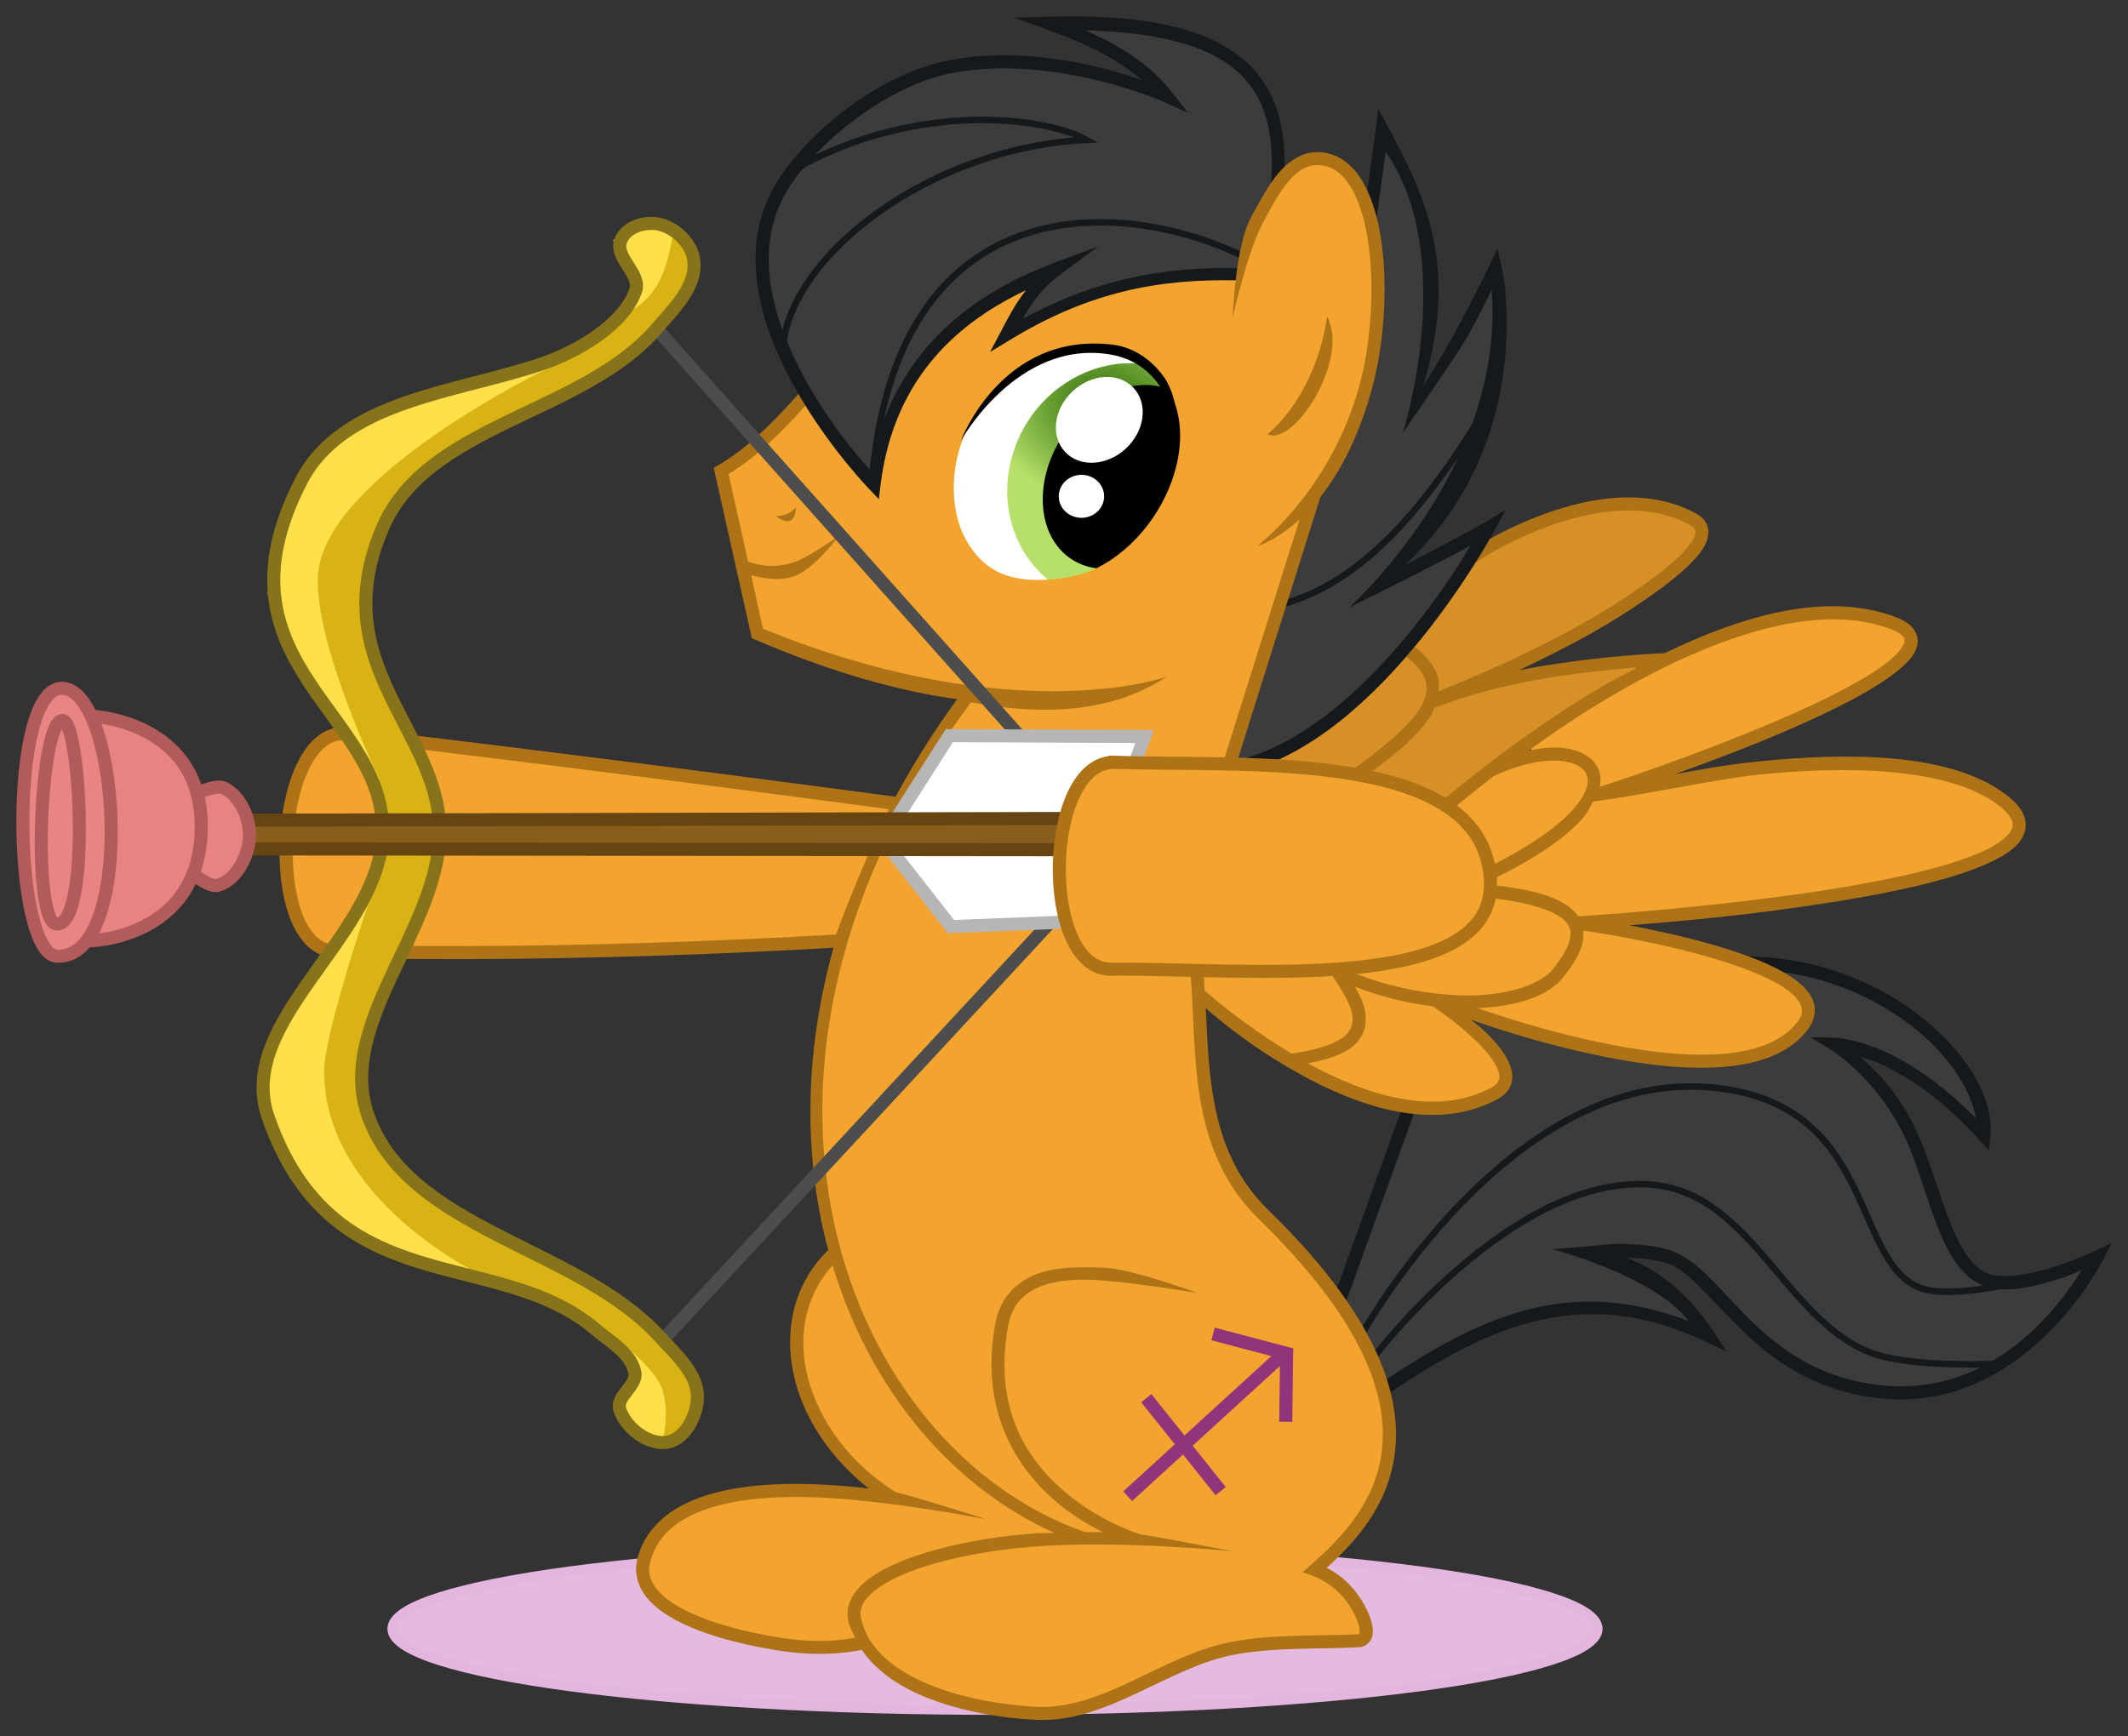 <?xml version="1.0" encoding="UTF-8" standalone="no"?>
<!-- Created with Inkscape (http://www.inkscape.org/) -->
<svg id="svg2985" xmlns:rdf="http://www.w3.org/1999/02/22-rdf-syntax-ns#" xmlns="http://www.w3.org/2000/svg" height="1063.9" width="1303.6" version="1.1" xmlns:cc="http://creativecommons.org/ns#" xmlns:xlink="http://www.w3.org/1999/xlink" xmlns:dc="http://purl.org/dc/elements/1.1/">
 <rect width="100%" height="100%" fill="#333333" stroke="none"/>
 <defs id="defs2989">
  <radialGradient id="radialGradient4081" gradientUnits="userSpaceOnUse" cy="76.012" cx="325.56" gradientTransform="matrix(-.208 .917 -1.119 -.254 478.28 -204.92)" r="18.582">
   <stop id="stop3990" stop-color="#226400" offset="0"/>
   <stop id="stop3992" stop-color="#226400" stop-opacity="0" offset="1"/>
  </radialGradient>
 </defs>
 <g id="g4034" transform="matrix(4 0 0 4 -637.87 -40.923)">
  <path id="path4032" d="m403.37 263.89c0 6.863-41.323 12.427-92.298 12.427s-92.298-5.564-92.298-12.427c0-6.863 41.323-12.427 92.298-12.427s92.298 5.564 92.298 12.427z" transform="translate(.777 -4.142)" stroke="#e3b5df" stroke-linecap="round" stroke-width="1.5" fill="#e4bae1"/>
  <path id="path3842-9" d="m338.18 84.346c0 9.437-6.2 17.087-13.847 17.087-7.648 0-13.847-7.65-13.847-17.087 0-9.437 6.2-17.087 13.847-17.087 7.648 0 13.847 7.65 13.847 17.087z" transform="matrix(.906 1.042 -1.007 .988 113.83 -339.36)" fill="#fff"/>
  <g id="g4022" transform="matrix(.955 0 0 .871 15.598 8.512)">
   <path id="path3968-4" d="m349.02 86.582c0 11.779-8.319 21.328-18.582 21.328-10.262 0-18.582-9.549-18.582-21.328s8.319-21.328 18.582-21.328c10.262 0 18.582 9.549 18.582 21.328z" transform="matrix(.976 .219 -.219 .976 27.351 -69.81)" fill="#b6e06a"/>
   <path id="path3968-4-8" d="m349.02 86.582c0 11.779-8.319 21.328-18.582 21.328-10.262 0-18.582-9.549-18.582-21.328s8.319-21.328 18.582-21.328c10.262 0 18.582 9.549 18.582 21.328z" transform="matrix(.976 .219 -.219 .976 27.351 -69.81)" fill="url(#radialGradient4081)"/>
  </g>
  <path id="path3964" d="m343.8 84.385c0 7.836-4.877 14.188-10.893 14.188-6.016 0-10.893-6.352-10.893-14.188 0-7.836 4.877-14.188 10.893-14.188 6.016 0 10.893 6.352 10.893 14.188z" transform="matrix(.846 .624 -.607 .869 101.36 -197.78)"/>
  <path id="path3912" d="m408.38 88.625c-5.271 0.093-11.329 1.796-17.812 5.094-4.814 2.448-4.698 2.374-7.531 6.562-1.421 2.1-3.375 4.808-4.344 6.031-0.969 1.223-1.896 2.403-2.031 2.594-0.178 0.252 0.104 0.701 0.969 1.625 1.465 1.566 2.281 3.101 2.281 4.312 0 0.504 0.11 0.906 0.25 0.906 0.363 0 6.81-2.77 11.188-4.812 13.012-6.072 25.005-14.066 27.125-18.062 0.744-1.403 0.557-1.733-1.531-2.656-2.539-1.123-5.4-1.649-8.562-1.594zm-33.406 22.344-2.656 2.844c-4.455 4.757-9.227 8.582-14.219 11.438l-2.25 1.312 2.906 0.188c1.596 0.104 3.883 0.318 5.094 0.5s2.428 0.356 2.719 0.375c0.309 0.02 1.671-0.868 3.25-2.125 8.13-6.472 9.66-9.686 6.312-13.281l-1.156-1.25zm34 1.75c-0.076-0.018-0.237 0.001-0.469 0.031-0.57 0.074-1.847 0.193-2.844 0.281-6.418 0.567-15.969 2.367-21.094 3.969-5.19 1.622-5.199 1.64-5.75 2.719-0.687 1.346-3.997 4.761-6.625 6.844l-2.156 1.719 2.531 0.688c2.692 0.729 6.653 2.257 7.625 2.938 0.333 0.234 0.686 0.31 0.844 0.188 0.152-0.118 1.451-1.145 2.875-2.281 7.797-6.221 15.818-11.726 22.906-15.688 1.823-1.019 2.383-1.352 2.156-1.406z" stroke="#d79026" stroke-linecap="round" stroke-width="2" fill="#d79026"/>
  <path id="path3938" d="m446.39 222.14c-5.601-0.822-10.84-3.139-15.332-6.781-0.871-0.706-3.797-3.522-6.503-6.258s-5.56-5.399-6.343-5.918c-3.257-2.16-7.559-2.825-14.663-2.269-2.401 0.188-4.89 0.421-5.531 0.518l-1.165 0.176 2.309 0.718c7.194 2.236 13.318 5.311 17.238 8.654 0.498 0.425 0.843 0.837 0.766 0.916-0.077 0.079-1.067-0.144-2.201-0.495-4.149-1.285-7.435-1.774-11.899-1.77-4.656 0.004-7.543 0.421-11.62 1.678-4.841 1.493-10.2 4.096-16.28 7.906-1.675 1.05-3.094 1.909-3.153 1.909s-0.346-0.637-0.637-1.416c-0.745-1.99-2.693-5.811-4.213-8.262l-1.289-2.078 5.087-14.123 5.087-14.123 3.024-0.044c3.602-0.053 6.249-0.66 9.108-2.09 1.662-0.831 2.027-1.139 2.533-2.136 0.455-0.897 0.553-1.403 0.426-2.201-0.267-1.669-1.628-3.923-3.532-5.846-0.976-0.986-1.729-1.792-1.674-1.792s1.952 0.591 4.216 1.312c16.078 5.126 30.598 6.806 38.668 4.473 4.635-1.34 7.991-4.07 8.527-6.938 0.357-1.91-0.039-2.885-1.924-4.738-0.905-0.89-1.603-1.618-1.55-1.618s1.105 0.24 2.338 0.532c11.486 2.728 21.406 10.19 24.866 18.707 0.982 2.416 0.8 2.525-1.113 0.668-4.398-4.271-10.059-7.807-15.081-9.419-1.72-0.552-2.88-0.734-5.307-0.832l-3.107-0.125 2.728 1.809c4.858 3.222 9.08 8.073 11.649 13.385 0.689 1.424 2.141 5.152 3.227 8.285 4.048 11.672 6.455 14.85 11.595 15.311 2.086 0.187 5.742-0.451 9.221-1.61 1.48-0.493 2.727-0.861 2.771-0.817 0.259 0.259-3.784 5.174-6.336 7.704-5.203 5.158-10.12 7.851-16.312 8.935-2.322 0.406-6.226 0.452-8.617 0.101v0z" stroke="#3c3c3c" stroke-linecap="round" stroke-width="2" fill="#3c3c3c"/>
  <path id="path3908" d="m275.22 259.92c-7.291-1.556-13.619-4.661-15.169-7.442-2.3-4.127 2.296-9.179 10.284-11.305 4.993-1.329 16.375-1.328 26.257 0.002 14.855 2 14.782 2.006 6.965-0.568-6.053-1.993-7.988-3.021-11.217-5.959-9.027-8.213-11.906-19.967-6.799-27.753l1.368-2.085 0.914 2.822c4.234 13.073 15.585 27.765 26.336 34.088 2.407 1.416 9.379 3.635 5.971 3.221-0.663-0.081-5.442 0.257-11.455 1.25-13 2.146-19.121 5.808-19.547 11.694l2.753 3.356-6.639-0.111c-2.014 0.081-6.524-0.463-10.022-1.21z" stroke="#f2a42f" stroke-linecap="round" stroke-width="2" fill="#f2a42f"/>
  <path id="path3934" d="m291.06 80.064c-8.124-9.692-13.182-20.474-13.612-29.017-0.305-6.066 1.358-10.478 5.987-15.883 4.405-5.143 12.497-10.681 18.542-12.691 9.456-3.144 24.403-1.463 37.185 4.182 1.256 0.555 2.325 0.972 2.375 0.927 0.132-0.12-2.694-3.671-4.076-5.122-2.293-2.406-5.574-4.711-9.347-6.565-1.635-0.803-1.657-0.827-0.777-0.84 1.893-0.026 8.152 0.77 10.877 1.384 5.318 1.198 8.822 2.996 11.566 5.934 2.887 3.091 3.954 6.136 4.154 11.85l0.132 3.782-1.083 1.785c-2.226 3.671-3.382 6.696-4.019 10.523l-0.162 0.971h-3.559c-8.869 0-18.928 2.421-27.033 6.506-0.819 0.413-1.489 0.676-1.489 0.585s0.529-0.907 1.177-1.814c1.333-1.867 3.437-3.755 7.321-6.567 1.47-1.064 2.564-1.971 2.432-2.015-0.509-0.17-9.671 3.442-13.001 5.124-10.143 5.125-17.188 13.043-20.428 22.958-0.417 1.277-0.901 3.043-1.074 3.924-0.173 0.881-0.389 1.647-0.479 1.702-0.09 0.056-0.815-0.675-1.61-1.624v0z" stroke="#3c3c3c" stroke-linecap="round" stroke-width="2" fill="#3c3c3c"/>
  <path id="path3936" d="m349.65 126.14c-0.185-0.115 1.83-6.884 5.925-19.899 6.205-19.722 6.207-19.726 7.627-21.788 4.207-6.107 7.254-15.147 8.162-24.218 0.39-3.89 0.188-10.812-0.414-14.255-0.446-2.548-0.444-2.657 0.145-7.184 0.329-2.528 0.687-4.597 0.795-4.597 0.389 0 3.044 5.873 3.687 8.155 0.814 2.891 1.115 4.484 1.456 7.692 0.703 6.61-0.095 15.612-2.082 23.489-0.411 1.629-0.704 3.005-0.651 3.057 0.053 0.053 1.081-1.338 2.285-3.091 5.447-7.929 7.697-11.466 9.441-14.837l2.392-4.79-0.513 3.884c0.028 14.485-7.437 30.689-20.008 43.43-1.159 1.175-1.946 2.136-1.748 2.136 0.198 0 4.259-1.984 9.026-4.41s8.699-4.377 8.74-4.336c0.138 0.138-4.929 7.609-6.732 9.927-6.077 7.814-12.594 14.053-18.534 17.742-3.467 2.153-8.377 4.277-9 3.892h0z" stroke="#3c3c3c" stroke-linecap="round" stroke-width="2" fill="#3c3c3c"/>
  <path id="path3906" d="m313.44 270.79c-10.317-1.311-17.732-5.134-20.609-10.627l-1.725-3.293 2.299-2.07c5.974-5.38 18.628-7.649 39.991-7.171 8.357 0.187 15.195 0.251 15.195 0.142s-3.213-0.766-7.14-1.46c-9.364-1.655-14.089-3.978-20.022-9.845-3.691-3.65-5.151-5.721-6.203-8.801-1.552-4.545-1.748-12.662-0.385-15.952 2.184-5.274 8.888-6.165 25.584-3.4 4.607 0.763 1.666-0.967-4.448-2.617-7.835-2.114-16.699-1.858-20.124 0.581-3.738 2.661-4.818 5.951-4.472 13.618 0.44 9.761 3.917 16.577 11.116 21.792 1.585 1.148 6.045 3.766 5.482 3.761-2.318-0.022-15.67-7.937-20.505-12.497-20.304-19.154-26.77-49.623-17.051-80.344 2.405-7.602 9.492-22.048 14.01-28.559l3.557-7.506 7.486 0.068c8.567 0.078 16.31 1.483 20.467-1.086 1.361-0.841 2.374-1.621 2.252-1.734-0.122-0.113-2.364 0.248-4.981 0.801-9.073 1.917-24.709 0.987-37.346-2.219-7.728-1.961-18.139-5.546-18.952-6.526-0.415-0.5-0.976-2.294-1.247-3.986l-0.492-3.076 2.201 0.44c1.211 0.242 2.983 0.038 3.938-0.454 1.997-1.027 6.497-5.138 6.497-5.935 0-0.295-1.951 0.471-4.336 1.701-3.372 1.739-4.885 2.133-6.807 1.772-2.446-0.459-2.485-0.528-3.787-6.794l-1.316-6.33 2.448-1.857c1.346-1.021 3.908-3.346 5.693-5.166 1.785-1.82 3.37-3.942 3.522-3.484 0.432 1.295 7.119 10.899 9.161 12.785l1.831 1.69 0.903-4.785c1.042-5.524 4.172-12.544 7.422-16.647 1.936-2.445 14.579-12.386 15.717-12.386 0.212 0-4.479 4.79-5.679 7.005-1.2 2.215-1.989 4.027-1.753 4.027 0.235 0 3.144-1.459 6.462-3.243 3.319-1.784 8.176-3.912 10.794-4.728 4.645-1.449 14.136-3.013 18.29-3.013 2.001 0 2.063 0.11 1.762 3.112-0.394 3.934 0.477 2.258 2.568-4.943 1.722-5.928 5.426-12.414 8.297-14.53 1.653-1.218 2.302-1.327 3.806-0.642 5.393 2.457 7.673 15.149 5.207 28.986-1.413 7.93-6.452 17.92-12.205 24.198-4.647 5.072-4.806 5.803-0.717 3.311 1.579-0.963 4.041-4.138 3.832-3.524-0.18 0.53-4.296 11.271-7.089 20.23l-5.078 16.289-9.604 0.004c-8.527 0.004-9.815 0.171-11.487 1.486-6.514 5.124-6.703 26.303-0.276 31.045 1.669 1.232 3.386 1.573 8.95 1.778l6.885 0.253 0.354 2.31c0.195 1.27 0.561 5.395 0.814 9.165 0.895 13.359 2.712 17.509 12.43 28.401 11.608 13.01 14.966 19.097 15.552 28.19 0.316 4.914 0.13 6.101-1.53 9.726-1.04 2.271-3.716 6.043-5.948 8.383-4.295 4.503-4.705 5.22-2.985 5.22 1.471 0 7.107 5.565 7.695 7.419 0.713 2.245-1.794 1.345-8.851 1.357-7.8 0.014-12.6 0.893-18.454 3.38-17.493 7.43-18.976 7.805-26.864 6.803v0zm14.54-172.68c9.81-5.009 15.659-17.781 12.241-26.729-5.309-13.901-25.693-11.654-33.512 4.126-2.97 5.994-2.948 13.781 0.367 18.814 2.874 4.363 6.785 6.079 12.95 5.707 2.997-0.181 5.943-0.891 7.955-1.918zm-46.369-8.889c0.265-0.43 0.353-0.911 0.194-1.069-0.503-0.503-3.52 0.529-3.52 1.204 0 0.916 2.744 0.806 3.325-0.134zm76.969-14.414c3.737-4.023 5.895-10.091 5.014-14.103-0.51-2.32-1.829-2.331-1.829-0.016 0 2.777-3.243 9.692-6.03 12.859l-2.881 3.273h1.928c1.161 0 2.672-0.801 3.799-2.014z" stroke="#f2a42f" stroke-linecap="round" stroke-width="2" fill="#f2a42f"/>
  <path id="path3842" style="block-progression:tb;text-indent:0;color:#000000;text-transform:none" d="m337.69 67.938c-1.821-2.534-4.54-4.519-7.856-4.913-16.979-2.022-23.222 14.743-23.222 14.743s8.629-15.634 22.908-13.23c9.675 1.629 10.316 12.765 10.316 12.765s0.37-5.864-2.146-9.364z"/>
  <path id="path3910" d="m208.13 153.12c-2.296-2.296-3.264-7.044-2.941-14.423 0.349-7.97 2.456-13.246 5.61-14.048 1.834-0.466 34.788 3.266 68.218 7.727 13.807 1.842 17.268 1.276 17.167 2.588-0.061 0.785-3.839 5.728-5.626 9.957l-3.251 7.689-3.962 0.527c-2.179 0.29-19.649 0.749-38.823 1.021-34.715 0.492-34.868 0.487-36.392-1.037z" stroke="#f2a42f" stroke-linecap="round" stroke-width="2" fill="#f2a42f"/>
  <path id="path3920" d="m388.03 140.7c-0.591-1.878-2.113-4.219-3.79-5.826-0.773-0.741-1.23-1.366-1.09-1.49 2.083-1.858 5.563-4.323 6.828-4.837 4.929-2.003 9.753-2.16 11.659-0.379 2.389 2.231-1.056 6.898-8.538 11.567-1.579 0.985-4.245 2.419-4.498 2.419-0.063 0-0.32-0.654-0.571-1.453z" stroke="#f2a42f" stroke-linecap="round" stroke-width="2" fill="#f2a42f"/>
  <path id="path3922" d="m404.66 129.32c-0.257-1.876-0.992-2.821-2.938-3.779-1.603-0.789-1.863-0.838-4.385-0.817-1.475 0.012-2.681-0.015-2.681-0.06 0-0.153 8.916-5.996 11.521-7.55 12.773-7.621 24.931-11.827 34.045-11.777 4.403 0.024 8.597 0.936 10.205 2.218 0.598 0.477 0.667 0.658 0.456 1.206-1.555 4.05-18.177 12.169-40.823 19.942-2.421 0.831-4.588 1.583-4.817 1.67-0.334 0.128-0.449-0.081-0.582-1.052z" stroke="#f2a42f" stroke-linecap="round" stroke-width="2" fill="#f2a42f"/>
  <path id="path3924" d="m400.46 149.64c-1.421-1.497-5.071-2.915-8.916-3.462-2.424-0.345-2.589-0.409-2.589-1.011 0-0.438 0.339-0.739 1.44-1.279 5.506-2.7 11.375-7.26 12.725-9.887 0.22-0.427 0.418-0.801 0.441-0.83 0.023-0.029 1.61-0.295 3.527-0.59 1.917-0.295 6.054-0.997 9.194-1.559 12.537-2.246 17.718-2.724 27.22-2.511 6.74 0.151 9.445 0.461 13.913 1.595 4.583 1.164 9.437 4.002 9.911 5.795 0.244 0.923 0.136 1.349-0.53 2.084-4.429 4.885-25.28 9.143-58.475 11.941-3.318 0.28-6.274 0.51-6.567 0.512-0.294 0.002-0.876-0.357-1.294-0.798v0z" stroke="#f2a42f" stroke-linecap="round" stroke-width="2" fill="#f2a42f"/>
  <path id="path3926" d="m416.14 171.5c-8.076-0.774-17.486-2.826-26.921-5.871l-5.044-1.135 4.138 0.066c4.173 0.066 7.615-1.725 9.59-3.546 2.146-1.978 4.257-5.678 4.257-7.46 0-0.642-0.102-0.642 3.697 0.006 13.464 2.297 24.604 5.947 27.958 9.161 1.375 1.317 1.684 2.146 1.22 3.268-0.649 1.567-3.637 3.676-6.441 4.546-2.91 0.903-8.545 1.34-12.453 0.966z" stroke="#f2a42f" stroke-linecap="round" stroke-width="2" fill="#f2a42f"/>
  <path id="path3928" d="m379.89 162.34c-3.04-0.37-8.729-1.613-11.201-2.418-2.543-0.828-0.95-0.364 3.434-1.076 9.312-1.512 14.53-4.788 16.406-10.3 0.186-0.547 1.137-0.474 4.794 0.366 4.214 0.968 6.499 2.529 6.501 4.441 0.002 1.455-2.256 5.169-3.863 6.353-2.952 2.176-10.147 3.355-16.071 2.634z" stroke="#f2a42f" stroke-linecap="round" stroke-width="2" fill="#f2a42f"/>
  <path id="path3930" d="m375.23 178.55c-4.083-0.64-7.396-1.709-12.104-3.905-2.547-1.188-3.188-1.681-2.186-1.681 0.893 0 3.812-1.121 5.182-1.99 2.557-1.623 3.274-4.58 1.876-7.739-0.298-0.673-0.489-1.277-0.425-1.341 0.064-0.064 1.026 0.182 2.139 0.545 2.688 0.879 4.72 1.378 7.071 1.737 1.721 0.263 2.177 0.463 4.009 1.759 2.733 1.933 6.874 6.091 7.638 7.67 0.855 1.766 0.58 2.373-1.55 3.431-3.253 1.617-7.487 2.167-11.65 1.514z" stroke="#f2a42f" stroke-linecap="round" stroke-width="2" fill="#f2a42f"/>
  <path id="path3932" d="m354.52 169.65c-3.038-1.969-4.866-3.289-8.095-5.848-1.871-1.483-2.221-1.882-2.351-2.682-0.084-0.517-0.123-0.97-0.086-1.006 0.036-0.036 4.456-0.101 9.821-0.143l9.755-0.077 1.034 1.812c1.418 2.487 1.832 3.563 1.832 4.761 0 2.012-1.973 3.399-6.314 4.44-1.155 0.277-2.275 0.504-2.489 0.504-0.214 0-1.612-0.792-3.107-1.761z" stroke="#f2a42f" stroke-linecap="round" stroke-width="2" fill="#f2a42f"/>
  <path id="path3891" d="m387.19 72.485c-8.997 14.901-18.887 27.124-31.763 30.39" stroke="#16191b" stroke-width="1px" fill="none"/>
  <path id="path3893" d="m369.8 218.21s21.017-27.769 42.106-26.545c15.69 0.91 20.812 20.727 34.143 25.813 6.293 2.401 20.138 1.648 20.138 1.648m2.288-12.449s-9.536 2.289-14.096 1.098c-11.772-3.073-6.695-29.188-33.685-31.03-30.524-2.083-52.587 37.758-52.587 37.758" stroke="#16191b" stroke-width="1px" fill="none"/>
  <path id="path3001" style="block-progression:tb;text-indent:0;color:#000000;text-transform:none" d="m427.19 156.75-0.031 2c10.77 0.16 19.856 4.258 26.094 9.469 5.134 4.288 8.123 9.275 8.812 13.312-5.586-5.645-10.684-8.838-14.531-10.469-4.3-1.822-7.156-1.875-7.156-1.875l-3.625-0.062 3.094 1.906s7.733 4.752 11.938 14.719c1.545 3.663 2.793 8.256 4.375 12.281 1.582 4.026 3.493 7.601 6.75 9.031 3.217 1.413 7.632 0.412 11.375-0.75 2.196-0.682 2.759-0.999 4-1.531-3.215 5.234-13.279 19.145-30.031 17.719-9.15-0.779-15.085-4.785-19.75-9.125-4.665-4.34-7.917-9.063-12-11.094-2.668-1.327-6.607-1.53-9.969-1.5-3.635 0.376-9.358 0.819-9.358 0.819s15.52 3.983 20.952 11.025c-8.939-3.465-17.092-3.732-24.562-1.812-8.424 2.164-16.048 6.823-23.5 11.875l1.125 1.656c7.397-5.015 14.839-9.529 22.875-11.594 8.036-2.065 16.64-1.729 26.594 3l3.25 1.531-1.969-3c-3.392-5.155-7.721-9.196-13.344-11.375 2.695 0.101 5.423 0.372 7 1.156 3.297 1.64 6.692 6.278 11.531 10.781 4.839 4.503 11.277 8.834 20.938 9.656 21.862 1.861 33.469-21.25 33.469-21.25l1.344-2.625-2.656 1.281s-2.949 1.387-6.531 2.5-7.825 1.799-10 0.844c-2.341-1.028-4.133-4.093-5.656-7.969-1.523-3.875-2.781-8.46-4.406-12.312-2.837-6.725-6.498-10.456-9.312-12.844 0.807 0.244 1.395 0.339 2.438 0.781 4.034 1.71 9.635 5.096 15.812 11.906l1.5 1.656 0.219-2.219c0.585-5.412-3.175-12.071-9.75-17.562-6.575-5.492-16.085-9.77-27.344-9.938zm-52.844 22.781-10.875 30.156 1.875 0.688 10.875-30.156z" fill="#16191b"/>
  <path id="path2995" style="block-progression:tb;text-indent:0;color:#000000;text-transform:none" d="m282.59 69.594c-4.18 4.862-8.462 9.197-13.188 11.938l-0.625 0.375 0.156 0.719 5.562 24.844 0.094 0.5 0.469 0.219c12.021 5.147 22.136 7.912 31 9.156-3.675 4.976-6.719 9.961-9.438 14.938-1.318-0.178-41.976-5.664-83.938-10.625-1.634-0.193-3.184 0.311-4.438 1.25s-2.268 2.295-3.094 3.906c-1.651 3.224-2.575 7.512-2.812 11.844-0.237 4.331 0.215 8.698 1.5 12.125 0.642 1.714 1.522 3.209 2.656 4.312s2.574 1.801 4.219 1.844c36.994 0.953 75.609-1.481 76.406-1.531-4.65 16.658-4.512 32.493-0.812 46.312-5.54 5.393-6.93 12.931-5.031 20.156 1.608 6.119 5.609 11.958 11.25 16.375-2.636-0.304-5.493-0.557-8.375-0.656-5.763-0.198-11.716 0.16-16.656 1.75-4.94 1.59-8.947 4.521-10.344 9.375-0.674 2.342-0.025 4.536 1.375 6.25s3.487 3.055 5.875 4.156c4.775 2.203 10.792 3.449 15.062 4.062 6.701 0.962 11.528-0.117 11.969-0.219 2.148 3.124 5.524 5.47 9.406 7.094 5.55 2.321 12.025 3.371 17.281 3.625 5.549 0.268 10.633-1.803 15.562-4.125s9.745-4.886 14.719-5.844c6.184-1.191 13.737-0.831 19.281-1.156 0.887-0.052 1.69-0.762 1.906-1.531 0.216-0.77 0.131-1.549-0.094-2.375-0.45-1.652-1.482-3.491-2.75-5-1.465-1.743-2.961-2.681-4.094-3.25 4.162-3.788 9.531-9.436 10.469-17.875 1.018-9.164-3.285-21.223-19.406-36.938-8.768-8.546-9.057-19.882-9.594-30.938 1.986 1.742 6.817 5.872 14.219 10 9.162 5.11 20.824 9.138 30.438 3.969 1.031-0.554 1.77-1.334 2.094-2.25 0.324-0.916 0.218-1.907-0.094-2.812-0.624-1.81-2.063-3.515-3.688-5.125-0.781-0.774-1.535-1.319-2.344-2 4.515 1.58 10.652 3.552 18.281 5.219 6.4 1.398 13.164 2.377 19.094 2.094 5.93-0.283 11.13-1.83 14.125-5.688 1.115-1.436 1.435-3.079 0.906-4.5-0.528-1.421-1.723-2.554-3.25-3.594-3.054-2.08-7.667-3.751-12.5-5.125-4.383-1.246-8.751-2.17-12.438-2.875 7.387-0.566 18.765-1.55 31.656-3.625 9.316-1.5 18.04-3.423 23.469-5.938 2.714-1.257 4.72-2.609 5.406-4.562 0.343-0.977 0.254-2.095-0.25-3.094-0.504-0.999-1.393-1.918-2.625-2.844-8.611-6.471-24.42-6.419-38.156-5-4.788 0.495-8.556 1.229-12.438 1.906 5.217-1.895 11.143-4.096 17-6.625 6.835-2.951 13.129-6.076 16.812-9 1.842-1.462 3.165-2.83 3.312-4.531 0.073-0.851-0.28-1.748-0.906-2.406-0.626-0.659-1.51-1.138-2.656-1.562-10.461-3.875-23.321-0.158-35.156 5.594-7.407 0.335-15.893 1.341-22.344 2.625 5.704-2.691 12.118-5.965 17.531-9.594 2.97-1.991 6.612-4.513 9-7 1.194-1.244 2.115-2.463 2.406-3.812 0.146-0.675 0.107-1.414-0.219-2.062-0.326-0.648-0.899-1.167-1.625-1.562-7.37-4.014-16.098-2.448-22.938 0-6.84 2.448-11.906 5.844-11.906 5.844l1.125 1.656s4.859-3.271 11.438-5.625c6.578-2.354 14.757-3.712 21.344-0.125 0.471 0.257 0.679 0.515 0.781 0.719s0.134 0.387 0.062 0.719c-0.143 0.664-0.831 1.725-1.906 2.844-2.15 2.238-5.715 4.779-8.656 6.75-11.033 7.396-25.781 13.293-28.75 14.469 0.054-0.691 0.13-1.368-0.062-2.062-0.537-1.936-2.021-3.743-4.531-5.438l-1.125 1.656c2.276 1.536 3.386 3.001 3.75 4.312 0.364 1.311 0.061 2.597-0.844 4.094-1.81 2.993-6.103 6.382-10.875 9.844l1.156 1.594c4.798-3.48 9.266-6.815 11.438-10.406 0.203-0.335 0.279-0.686 0.438-1.031 9.93-3.906 20.968-5.403 31.25-6.25-1.697 0.907-3.474 1.736-5.094 2.688-7.386 4.338-13.508 8.761-17.969 12.188-3.948 3.032-6.688 5.344-6.688 5.344l1.312 1.5s2.72-2.262 6.344-5.062c3.736-1.752 7.129-2.461 9.656-2.344 2.556 0.119 4.076 1.032 4.531 2.156 0.455 1.124 0.083 2.962-2.219 5.469-2.302 2.507-6.438 5.533-12.875 8.688l0.875 1.781c6.581-3.225 10.902-6.299 13.469-9.094 0.868-0.945 1.266-1.851 1.75-2.75 8.417-1.076 17.89-3.279 25.219-4.094 13.57-1.402 29.117-1.142 36.75 4.594 1.076 0.809 1.729 1.557 2.031 2.156 0.303 0.6 0.297 1.011 0.125 1.5-0.343 0.978-1.83 2.273-4.344 3.438-5.028 2.329-13.694 4.293-22.938 5.781-18.351 2.954-38.855 4.2-39.156 4.219-1.803-2.647-6.045-4.06-13.625-4.844l-0.188 2c7.421 0.767 11.108 2.39 12.188 4 0.54 0.805 0.619 1.639 0.25 2.812s-1.244 2.596-2.531 4.188c-1.748 2.161-6.4 3.829-12.344 3.969-1.681 0.04-3.467-0.084-5.312-0.281-4.68-0.5-9.744-1.753-14.656-4l-1.997 0.447c1.627 2.187 3.264 5.035 3.559 6.396 0.295 1.362 0.07 2.263-0.531 3.062-1.163 1.548-4.334 2.658-8.688 3.281-7.566-4.553-12.976-9.347-13.312-9.656-0.061-1.05-0.101-2.119-0.188-3.156l-2 0.188c1.045 12.489-0.514 27.265 10.531 38.031 15.884 15.483 19.741 26.922 18.812 35.281-0.929 8.359-6.694 13.929-10.875 17.625l-1.281 1.125 1.594 0.562s2.696 0.979 4.656 3.312c1.075 1.279 2.001 2.993 2.344 4.25 0.171 0.629 0.173 1.141 0.125 1.312-0.048 0.171 0.126 0.05-0.094 0.062-5.343 0.314-13.012-0.073-19.562 1.188-5.384 1.036-10.324 3.709-15.188 6-4.864 2.291-9.607 4.178-14.594 3.938-5.067-0.245-11.393-1.281-16.625-3.469-5.232-2.188-9.271-5.434-10.281-10.094-0.28-1.291 0.16-2.429 1.438-3.656 1.277-1.228 3.37-2.421 5.969-3.438 5.198-2.033 12.422-3.392 19.344-3.906 13.293-0.988 30.291 0.763 30.291 0.763s-12.677-2.472-14.291-2.607v-0.031s-6.205-1.833-11.844-6.75c-5.639-4.917-10.658-12.718-8.375-25.156 0.599-3.264 2.394-5.036 5-6.062s6.032-1.194 9.406-0.906c6.748 0.576 14.623 1.931 14.623 1.931s-10.205-3.774-14.467-3.899c-3.558-0.105-7.205-0.181-10.281 1.031-3.077 1.212-5.536 3.643-6.25 7.531-2.406 13.109 3.029 21.829 9.031 27.062 2.584 2.253 5.206 3.768 7.438 4.906-0.867-0.028-1.782 0.007-2.688 0-36.925-12.872-59.737-70.702-17.5-127.12 16.113 2.985 24.559-0.479 30.009-3.933 0 0-23.274 8.376-61.884-7.348l-1.79-8.185c2.511 0.65 5.033 0.921 7.156-0.094 2.877-1.375 6.281-5.938 6.281-5.938s-4.586 3.257-6.906 4.031c-2.233 0.745-4.496 0.812-7-0.094l-3-13.406c4.8-2.938 9.035-7.279 13.094-12zm77.219 16.031-13.188 41.906 1.906 0.625 13.188-41.906zm-81.548 3.614c2.162 1.713 3.006 0.564 3.111-1.239-1.033 0.989-1.939 1.316-3.111 1.239zm160.83 15.881c3.489-0.126 6.793 0.319 9.812 1.438 0.969 0.359 1.594 0.734 1.906 1.062 0.312 0.328 0.37 0.538 0.344 0.844-0.053 0.612-0.889 1.828-2.562 3.156-3.347 2.657-9.604 5.827-16.375 8.75-12.498 5.396-25.616 9.707-27.75 10.406 0.172-0.935 0.17-1.818-0.156-2.625-0.865-2.138-3.29-3.267-6.281-3.406-1.345-0.063-2.867 0.138-4.469 0.469 3.728-2.671 7.896-5.542 12.719-8.375 10.301-6.05 22.346-11.34 32.812-11.719zm-226.65 18.54c41.31 4.884 80.68 10.197 83.156 10.531-3.09 6.497-6.111 13.81-8.094 19.188 0 0-39.469 2.522-76.719 1.562-1.13-0.029-2.062-0.46-2.906-1.281-0.844-0.821-1.586-2.042-2.156-3.562-1.14-3.041-1.6-7.231-1.375-11.344 0.225-4.113 1.136-8.184 2.594-11.031 0.729-1.424 1.614-2.531 2.531-3.219 0.918-0.688 1.845-0.977 2.969-0.844zm189.5 29.125c1.482 0.217 10.22 1.49 18.938 3.969 4.739 1.348 9.227 3.019 11.906 4.844 1.34 0.913 2.2 1.882 2.5 2.688 0.3 0.805 0.221 1.513-0.594 2.562-2.456 3.163-7.018 4.637-12.656 4.906-5.638 0.269-12.263-0.686-18.562-2.062-7.224-1.579-13.24-3.481-17.719-5.031 5.894-0.256 10.719-1.76 13.062-4.656 1.375-1.699 2.382-3.276 2.875-4.844 0.251-0.798 0.33-1.595 0.25-2.375zm-34.969 8.594c4.033 1.546 8.066 2.55 11.906 3 0.312 0.208 3.894 2.577 6.812 5.469 1.523 1.509 2.793 3.14 3.219 4.375 0.213 0.617 0.229 1.085 0.094 1.469-0.135 0.383-0.438 0.77-1.156 1.156-8.488 4.564-19.223 1.133-28.062-3.719 3.41-0.662 6.322-1.61 7.812-3.594 0.942-1.254 1.264-2.895 0.875-4.688-0.232-1.07-0.798-2.231-1.5-3.469zm-80 42.688c5.773 19.143 18.327 33.975 34 41-1.032 0.041-1.98-0.016-3.031 0.062-7.082 0.526-14.414 1.915-19.906 4.062-2.746 1.074-5.039 2.319-6.625 3.844-1.586 1.524-2.474 3.458-2.031 5.5 0.202 0.932 0.643 1.734 1.031 2.562-1.081 0.224-4.901 0.951-10.656 0.125-4.147-0.595-10.047-1.852-14.5-3.906-2.226-1.027-4.063-2.255-5.156-3.594-1.094-1.339-1.502-2.693-1-4.438 1.178-4.093 4.459-6.56 9.031-8.031 4.572-1.471 10.337-1.85 15.969-1.656 11.263 0.388 26.423 3.366 26.423 3.366s-12.14-3.862-13.798-4.116c-6.937-4.255-11.747-10.799-13.5-17.469-1.652-6.285-0.536-12.54 3.75-17.312z" fill="#af7317"/>
  <path id="path2997" style="block-progression:tb;text-indent:0;color:#000000;text-transform:none" d="m370.56 26.938-0.406 3.031-1.643 12.295 1.612 2.611 1.562-11.406c11.191 16.177 2.632 43.061 2.632 43.061s8.716-12.548 10.118-15.123c2-3.686 2.677-5.17 3.469-6.781 2.2 27.281-21.826 48.672-21.826 48.672s14.693-7.262 18.576-9.485c-1.726 2.915-4.501 7.356-9.156 13.094-6.863 8.459-16.38 17.458-26.719 19.844l0.438 1.938c11.136-2.57 20.852-11.912 27.844-20.531 6.992-8.619 11.25-16.594 11.25-16.594l1.75-3.25-3.125 1.906s-5.244 2.943-12.344 6.594c20.713-19.357 14.875-45.688 14.875-45.688l-0.656-2.812-1.25 2.594s-2.061 4.344-4.875 9.531c-1.61 2.967-3.429 6.068-5.25 8.906 5.6-18.523 0.12-29.425-5.42-39.72z" fill="#16191b"/>
  <path id="path2999" style="block-progression:tb;text-indent:0;color:#000000;text-transform:none" d="m320.09 12.781-5.34 0.157 5.03 1.812c5.551 1.969 10.625 4.319 14.531 7.719-5.847-2.016-17.12-5.092-28.688-3.156-11.848 1.983-23.562 12.088-27.812 19.906-5.43 9.987-1.588 21.552 3.438 30.5 5.026 8.948 11.375 15.469 11.375 15.469l1.438 1.5 0.25-2.094c2.072-16.98 12.483-25.252 22.281-29.906-1.681 2.143-2.76 4.266-3.812 6.281l-1.688 3.188 3.094-1.875c12.088-7.375 22.826-9.39 34.964-9.1l0.127-1.871c-11.358-0.271-21.889 1.623-33.154 7.752 1.278-2.328 2.772-4.604 5.906-6.906l5.656-4.188-6.594 2.438c-0.08 0.029-0.169 0.095-0.25 0.125-10.842 4.03-24.803 12.566-28.062 31.75-1.585-1.727-5.752-6.388-9.781-13.562-4.877-8.684-8.333-19.501-3.406-28.562 3.841-7.065 15.434-17.044 26.375-18.875 15.659-2.621 31.75 4.562 31.75 4.562l3.688 1.656-2.5-3.188c-3.367-4.304-8.038-7.18-13.25-9.438 11.365 0.276 18.771 2.432 22.969 6 4.867 4.136 6.094 10.139 5.469 17.812l1.969 0.188c0.651-7.979-0.678-14.875-6.156-19.531-5.479-4.656-14.797-6.994-29.812-6.562z" fill="#16191b"/>
  <g id="g3829">
   <path id="path3003-7" d="m254.25 46.647c-0.883 2.467 3.157 5.022 2.33 7.508-1.716 5.16-8.86 9.396-14.369 11.262-13.208 4.476-30.518 5.59-36.893 17.994-14.647 28.497 14.073 35.668 12.427 55.016-1.294 15.21-22.462 27.902-17.476 42.33 9.944 28.771 35.041 19.662 50.227 32.621 2.254 1.924 5.457 3.68 5.955 6.602 0.338 1.983-2.9 3.637-2.33 5.566 0.844 2.858 4.454 5.622 7.379 5.048 2.689-0.527 4.496-4.12 4.531-6.861 0.046-3.663-3.355-6.615-5.825-9.32-12.604-13.805-38.522-16.26-44.66-33.916-4.829-13.889 10.481-28.023 11.003-42.718 0.57-16.045-18.011-25.873-8.673-47.379 6.878-15.842 30.708-17.303 41.942-30.421 2.649-3.093 6.426-6.637 5.566-10.874-0.523-2.578-3.33-5.003-5.955-5.178-2.114-0.141-4.464 0.724-5.178 2.718z" fill="#d9b213"/>
   <path id="path3007" d="m320.65 151.14-59.547 64.207" stroke="#4d4d4d" stroke-width="2" fill="none"/>
   <path id="path3809" d="m260.39 231.27s1.273-4.693-0.065-8.285c-0.934-2.509-5.243-6.084-5.243-6.084l1.877 3.625-2.718 4.596 1.036 2.654zm-27.638-25.372s-24.204-11.485-24.142-31.65c0.02-6.497 8.497-30.825 8.497-30.825l-3.448 6.423-10.162 16.116-4.078 9.32 2.913 11.197 5.696 8.414 7.896 5.372 13.981 5.048zm-15.6-76.05s-10.402-21.423-9.45-31.909c1.396-15.377 35.663-31.845 35.663-31.845l-26.472 7.379-10.485 8.608-3.819 9.256-1.618 9.774 5.761 14.175 8.414 11.456zm38.87-72.559c4.677-2.788 5.336-7.584 6.224-12.266l-4.394-0.275-3.845 2.471 1.831 3.753 1.373 3.387z" stroke="#ffdf4a" stroke-width="1px" fill="#ffdf4a"/>
   <path id="path3005" d="m260.15 60.739 55.539 62.353" stroke="#4d4d4d" stroke-width="2" fill="none"/>
   <path id="path3003" d="m254.5 47.194c-0.883 2.467 3.157 5.022 2.33 7.508-1.716 5.16-8.86 9.396-14.369 11.262-13.208 4.476-30.518 5.59-36.893 17.994-14.647 28.497 14.073 35.668 12.427 55.016-1.294 15.21-22.462 27.902-17.476 42.33 9.944 28.771 35.041 19.662 50.227 32.621 2.254 1.924 5.457 3.68 5.955 6.602 0.338 1.983-2.9 3.637-2.33 5.566 0.844 2.858 4.454 5.622 7.379 5.048 2.689-0.527 4.496-4.12 4.531-6.861 0.046-3.663-3.355-6.615-5.825-9.32-12.604-13.805-38.522-16.26-44.66-33.916-4.829-13.889 10.481-28.023 11.003-42.718 0.57-16.045-18.011-25.873-8.673-47.379 6.878-15.842 30.708-17.303 41.942-30.421 2.649-3.093 6.426-6.637 5.566-10.874-0.523-2.578-3.33-5.003-5.955-5.178-2.114-0.141-4.464 0.724-5.178 2.718z" stroke="#877319" stroke-width="2" fill="none"/>
   <path id="path3019" d="m296.83 135.48 8.026-12.557 29.903 0.129-10.227 28.35-19.417 0.777-9.32-11.909z" stroke="#b6b6b7" stroke-width="2" fill="#fff"/>
   <path id="path3017" d="m197.15 135.87 126.86-0.259-0.129 4.79-126.86-0.129" stroke="#674512" stroke-width="2" fill="#895d1c"/>
   <path id="path3011" d="m190.03 131.6s2.617-1.212 3.754-0.647c2.523 1.254 4.022 4.694 3.884 7.508-0.144 2.929-1.977 6.549-4.79 7.379-1.315 0.388-3.754-1.683-3.754-1.683-5.169-5.553-4.274-9.591 0.906-12.557z" stroke="#b25b5b" stroke-width="2" fill="#e78383"/>
   <path id="path3009" d="m173.46 119.94s17.049 0.647 16.828 17.217c-0.227 17.077-17.346 17.217-17.346 17.217z" stroke="#b25b5b" stroke-width="2" fill="#e78383"/>
   <path id="path3013" d="m168.93 115.67c-8.187 0.004-7.459 40.698-0.777 41.036 12.228 0.619 9.738-41.04 0.777-41.036z" stroke="#b25b5b" stroke-width="2" fill="#e98484"/>
   <path id="path3015" d="m169.06 120.59c-3.524-0.162-4.746 30.977-0.906 31.197 5.23 0.3 3.709-31.069 0.906-31.197z" stroke="#b25b5b" stroke-width="2" fill="#e98484"/>
  </g>
  <path id="path3021" d="m332.17 239.43 23.948-21.877m-21.1 6.861 11.392 14.239m-1.165-24.078 11.262 2.977-0.129 10.485" stroke="#91347b" stroke-width="2" fill="none"/>
  <path id="path2995-1" d="m330.23 127.01c-10.988-0.353-11.569 31.813-0.575 31.69 19.86-0.222 58.948 4.237 58.073-13.577-0.996-20.28-37.3-17.464-57.498-18.114z" stroke="#af7317" stroke-width="2" fill="#f2a42f"/>
  <path id="path3889" d="m281.47 35.963c18.737-10.339 38.238-7.796 44.394-4.302-23.971 1.144-45.318 17.661-46.5 31.763m13.639 20.412c3.714-44.54 37.188-43.688 56.569-34.509" stroke="#16191b" stroke-width="1px" fill="none"/>
  <path id="path2995-0" style="block-progression:tb;text-indent:0;color:#000000;text-transform:none" d="m360.31 33.594c-2.001 0.317-3.67 1.557-4.969 3.062-1.732 2.007-3 4.563-4.094 6.5-1.431 2.533-2.098 6.388-2.5 9.688-0.402 3.3-0.5 6-0.5 6s2.315-10.275 4.75-14.719c1.104-2.016 2.347-4.421 3.844-6.156 1.497-1.735 3.088-2.737 5.25-2.375 1.87 0.313 3.333 1.599 4.531 3.781s2.025 5.229 2.469 8.625c0.888 6.792 0.273 15.075-1.438 21.312-4.447 16.214-15.688 24.594-15.688 24.594s11.869-3.23 17.594-24.062c1.798-6.545 2.462-15.007 1.531-22.125-0.465-3.559-1.338-6.766-2.719-9.281-1.381-2.516-3.365-4.376-5.969-4.812-0.741-0.124-1.427-0.137-2.094-0.031zm2.406 25.125c-1.166 8.135-5.063 14.596-9.125 18.031 4.019 1.986 12.635-11.464 9.125-18.031z" fill="#af7317"/>
  <path id="path4026" d="m328.98 87.726c0 1.542-1.332 2.792-2.975 2.792s-2.975-1.25-2.975-2.792 1.332-2.792 2.975-2.792 2.975 1.25 2.975 2.792z" transform="translate(-.915 -1.465)" stroke="#fff" fill="#fff"/>
  <path id="path4028" d="m333.1 75.964c0 3.69-2.459 6.682-5.492 6.682s-5.492-2.992-5.492-6.682c0-3.69 2.459-6.682 5.492-6.682s5.492 2.992 5.492 6.682z" transform="matrix(.683 .73 -.73 .683 159.52 -216.49)" stroke="#fff" fill="#fff"/>
 </g>
</svg>
